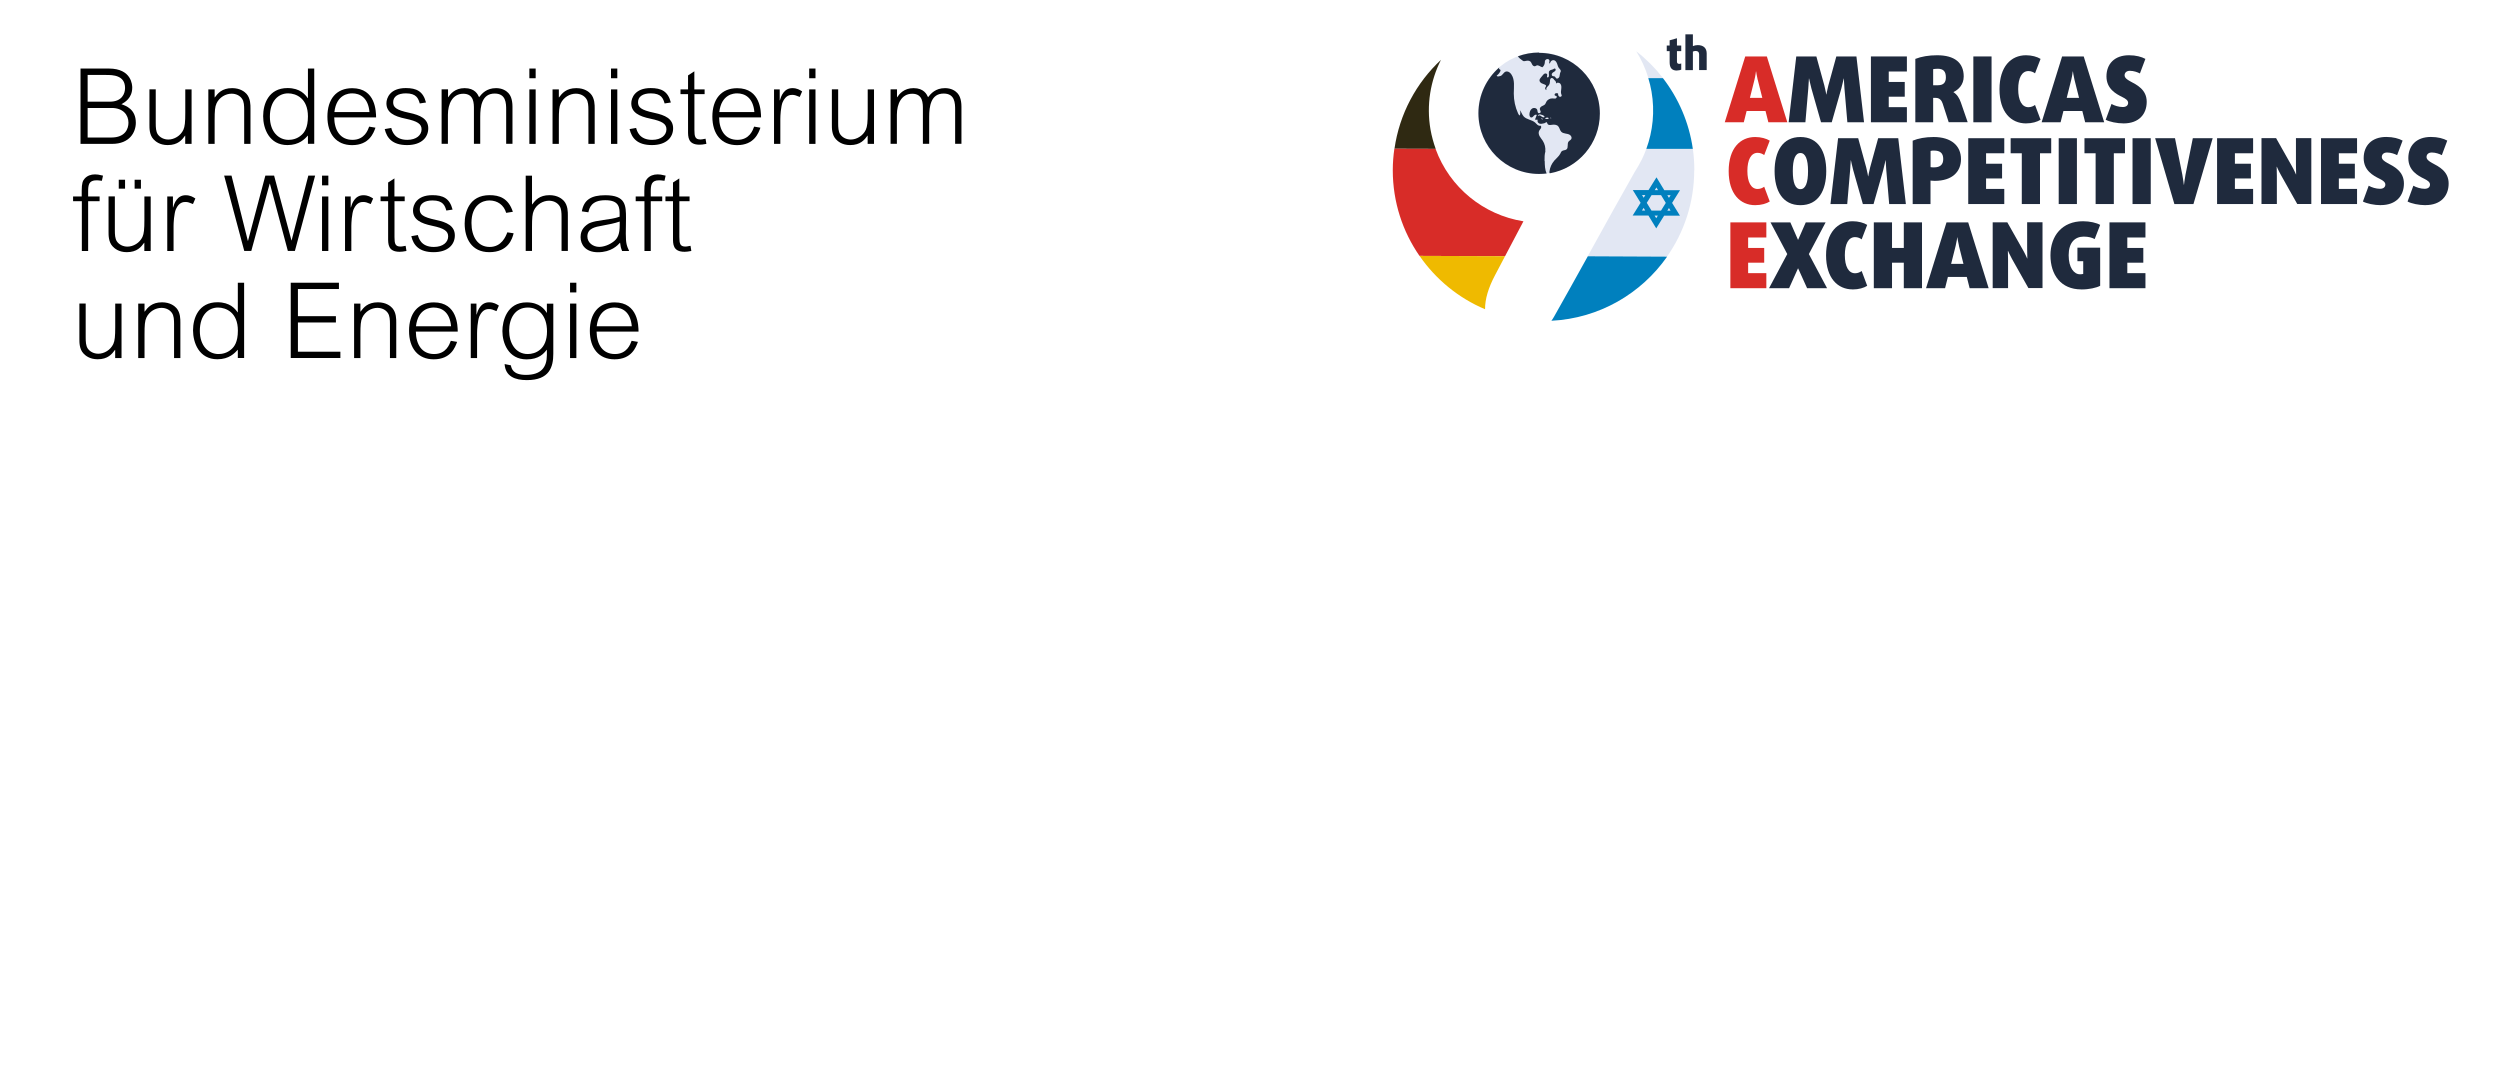 <?xml version="1.0" encoding="UTF-8"?><svg id="svg2" xmlns="http://www.w3.org/2000/svg" width="140mm" height="60mm" viewBox="0 0 396.85 170.08"><defs><style>.cls-1{fill:#efba00;}.cls-2{fill:#0080be;}.cls-3{fill:#e2e7f3;}.cls-4{fill:#1f2a3d;}.cls-5{isolation:isolate;}.cls-6{fill:#2f2912;}.cls-7{fill:#d82c28;}</style></defs><path class="cls-3" d="M253.93,17.98c0,5.32-4.31,9.64-9.64,9.64s-9.64-4.31-9.64-9.64,4.31-9.64,9.64-9.64,9.64,4.31,9.64,9.64"/><path class="cls-7" d="M280.71,19.41l-.45-1.79h-3l-.45,1.79h-3.02l3.25-10.45h3.43l3.25,10.45h-3.02M279.02,12.68c-.16-.64-.25-1.34-.25-1.34h-.03s-.08.71-.24,1.34l-.72,2.86h1.97l-.72-2.86Z"/><path class="cls-4" d="M293.25,19.41l-.46-5.38c-.06-.72-.1-1.56-.1-1.56h-.03s-.16.82-.36,1.56l-1.53,5.38h-1.7l-1.53-5.38c-.2-.74-.36-1.56-.36-1.56h-.03s-.04.84-.1,1.56l-.46,5.38h-2.66l1.21-10.45h3.19l1.27,4.62c.17.64.3,1.41.3,1.41h.03s.13-.78.3-1.41l1.27-4.62h3.19l1.21,10.45h-2.65"/><polygon class="cls-4" points="296.99 19.41 296.99 8.96 302.7 8.96 302.7 11.35 299.82 11.35 299.82 13.01 302.36 13.01 302.36 15.35 299.82 15.35 299.82 17.01 302.7 17.01 302.7 19.41 296.99 19.41"/><path class="cls-4" d="M309.34,19.41l-.97-3c-.16-.49-.51-.87-1.05-.87h-.45v3.87h-2.83v-10.06c.92-.37,2.15-.58,3.45-.58,2.8,0,4.23,1.2,4.23,3.36,0,1.34-.85,2.11-1.62,2.48v.03c.56.35.94.95,1.18,1.66l1.07,3.1h-3.02M307.56,10.92c-.24,0-.52.01-.69.06v2.55h.78c.87,0,1.24-.46,1.24-1.23,0-.94-.37-1.39-1.33-1.39"/><rect class="cls-4" x="313.25" y="8.96" width="2.89" height="10.45"/><path class="cls-4" d="M321.61,19.59c-2.38,0-4.21-1.8-4.21-5.41s1.83-5.41,4.21-5.41c.92,0,1.79.25,2.31.58l-.88,2.29c-.25-.19-.62-.36-1.04-.36-1.06,0-1.63,1.1-1.63,2.87s.58,2.87,1.63,2.87c.42,0,.79-.17,1.04-.36l.88,2.35c-.52.33-1.34.58-2.31.58"/><path class="cls-4" d="M331,19.41l-.45-1.79h-3l-.45,1.79h-3.01l3.25-10.45h3.43l3.25,10.45h-3.02M329.31,12.68c-.16-.64-.25-1.34-.25-1.34h-.03s-.08.71-.24,1.34l-.72,2.86h1.96l-.72-2.86Z"/><path class="cls-4" d="M337.12,19.59c-1.08,0-2.27-.26-2.86-.58l.92-2.51c.46.27,1.17.49,1.79.49.58,0,.85-.3.85-.66,0-.4-.39-.66-.91-.92-1.02-.5-2.53-1.31-2.53-3.28s1.27-3.36,3.58-3.36c1.11,0,2,.25,2.6.58l-.87,2.31c-.36-.19-.98-.42-1.59-.42-.56,0-.84.32-.84.71s.36.67.88.95c1.05.56,2.63,1.31,2.63,3.26s-1.23,3.43-3.67,3.43"/><path class="cls-7" d="M278.62,32.57c-2.38,0-4.21-1.8-4.21-5.41s1.83-5.41,4.21-5.41c.92,0,1.79.25,2.31.58l-.88,2.29c-.25-.19-.62-.36-1.04-.36-1.05,0-1.63,1.1-1.63,2.87s.58,2.87,1.63,2.87c.42,0,.79-.17,1.04-.36l.88,2.35c-.52.33-1.34.58-2.31.58"/><path class="cls-4" d="M285.8,32.57c-2.83,0-4.1-2.29-4.1-5.41s1.27-5.41,4.1-5.41,4.1,2.29,4.1,5.41-1.27,5.41-4.1,5.41M285.8,24.29c-.81,0-1.21,1-1.21,2.87s.4,2.87,1.21,2.87,1.21-1,1.21-2.87-.41-2.87-1.21-2.87"/><path class="cls-4" d="M299.89,32.39l-.46-5.38c-.05-.72-.1-1.56-.1-1.56h-.03s-.16.82-.36,1.56l-1.53,5.38h-1.7l-1.53-5.38c-.2-.74-.36-1.56-.36-1.56h-.03s-.04.84-.1,1.56l-.46,5.38h-2.66l1.21-10.45h3.19l1.27,4.62c.17.64.3,1.42.3,1.42h.03s.13-.78.3-1.42l1.27-4.62h3.19l1.21,10.45h-2.66"/><path class="cls-4" d="M307.13,28.71c-.25,0-.52-.02-.68-.04v3.72h-2.83v-10.06c.88-.36,2.01-.58,3.33-.58,2.81,0,4.34,1.4,4.34,3.52,0,1.96-1.36,3.44-4.17,3.44M306.99,23.9c-.2,0-.41.01-.53.06v2.57c.11.03.32.04.53.04,1.01,0,1.48-.45,1.48-1.32,0-.95-.49-1.35-1.48-1.35"/><polygon class="cls-4" points="312.44 32.39 312.44 21.94 318.16 21.94 318.16 24.33 315.27 24.33 315.27 25.99 317.81 25.99 317.81 28.33 315.27 28.33 315.27 29.99 318.16 29.99 318.16 32.39 312.44 32.39"/><polygon class="cls-4" points="323.83 24.33 323.83 32.39 320.94 32.39 320.94 24.33 319.17 24.33 319.17 21.94 325.61 21.94 325.61 24.33 323.83 24.33"/><rect class="cls-4" x="326.8" y="21.94" width="2.89" height="10.45"/><polygon class="cls-4" points="335.55 24.33 335.55 32.39 332.66 32.39 332.66 24.33 330.89 24.33 330.89 21.94 337.32 21.94 337.32 24.33 335.55 24.33"/><rect class="cls-4" x="338.52" y="21.94" width="2.89" height="10.45"/><path class="cls-4" d="M348.19,32.39h-3.03l-3.05-10.45h3.15l1.16,5.77c.14.71.24,1.62.24,1.62h.03s.1-.91.24-1.62l1.16-5.77h3.15l-3.05,10.45"/><polygon class="cls-4" points="351.94 32.39 351.94 21.94 357.66 21.94 357.66 24.33 354.77 24.33 354.77 25.99 357.31 25.99 357.31 28.33 354.77 28.33 354.77 29.99 357.66 29.99 357.66 32.39 351.94 32.39"/><path class="cls-4" d="M364.67,32.39l-2.6-4.62c-.36-.63-.64-1.3-.64-1.3h-.03s.03.74.03,1.44v4.47h-2.44v-10.45h2.32l2.51,4.45c.35.61.64,1.3.64,1.3h.03s-.03-.76-.03-1.49v-4.26h2.44v10.45h-2.24"/><polygon class="cls-4" points="368.44 32.39 368.44 21.94 374.16 21.94 374.16 24.33 371.27 24.33 371.27 25.99 373.81 25.99 373.81 28.33 371.27 28.33 371.27 29.99 374.16 29.99 374.16 32.39 368.44 32.39"/><path class="cls-4" d="M377.95,32.57c-1.08,0-2.26-.26-2.86-.58l.92-2.51c.46.27,1.17.49,1.79.49.58,0,.85-.3.85-.67,0-.4-.39-.66-.91-.92-1.02-.5-2.53-1.31-2.53-3.28s1.27-3.36,3.58-3.36c1.11,0,2.01.25,2.6.58l-.87,2.31c-.36-.19-.98-.42-1.59-.42-.56,0-.84.32-.84.71s.36.66.88.95c1.05.56,2.63,1.31,2.63,3.26s-1.23,3.43-3.67,3.43"/><path class="cls-4" d="M385.04,32.57c-1.08,0-2.27-.26-2.86-.58l.92-2.51c.46.27,1.17.49,1.79.49.58,0,.85-.3.85-.67,0-.4-.39-.66-.91-.92-1.03-.5-2.53-1.31-2.53-3.28s1.27-3.36,3.58-3.36c1.11,0,2.01.25,2.6.58l-.86,2.31c-.36-.19-.98-.42-1.59-.42-.56,0-.84.32-.84.71s.36.66.88.95c1.05.56,2.63,1.31,2.63,3.26s-1.23,3.43-3.66,3.43"/><polygon class="cls-7" points="274.68 45.75 274.68 35.3 280.39 35.3 280.39 37.7 277.5 37.7 277.5 39.36 280.05 39.36 280.05 41.7 277.5 41.7 277.5 43.36 280.39 43.36 280.39 45.75 274.68 45.75"/><polygon class="cls-4" points="286.86 45.75 285.44 42.61 285.41 42.61 284 45.75 280.82 45.75 283.71 40.33 281.05 35.3 284.2 35.3 285.41 38.06 285.44 38.06 286.65 35.3 289.8 35.3 287.14 40.33 290.03 45.75 286.86 45.75"/><path class="cls-4" d="M294.09,45.94c-2.38,0-4.22-1.8-4.22-5.41s1.83-5.41,4.22-5.41c.92,0,1.79.25,2.31.58l-.88,2.3c-.24-.19-.62-.36-1.04-.36-1.06,0-1.63,1.1-1.63,2.87s.58,2.87,1.63,2.87c.42,0,.79-.17,1.04-.36l.88,2.35c-.52.33-1.34.58-2.31.58"/><polygon class="cls-4" points="302.21 45.75 302.21 41.7 300.34 41.7 300.34 45.75 297.45 45.75 297.45 35.3 300.34 35.3 300.34 39.36 302.21 39.36 302.21 35.3 305.1 35.3 305.1 45.75 302.21 45.75"/><path class="cls-4" d="M312.66,45.75l-.45-1.79h-3l-.45,1.79h-3.02l3.25-10.45h3.44l3.25,10.45h-3.02M310.97,39.03c-.16-.64-.25-1.34-.25-1.34h-.03s-.09.71-.25,1.34l-.72,2.86h1.96l-.72-2.86Z"/><path class="cls-4" d="M322,45.75l-2.6-4.62c-.36-.64-.64-1.3-.64-1.3h-.03s.03.74.03,1.44v4.47h-2.44v-10.45h2.32l2.51,4.44c.35.61.64,1.3.64,1.3h.03s-.03-.76-.03-1.49v-4.26h2.44v10.45h-2.24"/><path class="cls-4" d="M330.38,45.94c-3.23,0-4.89-2.32-4.89-5.41s1.85-5.41,5.17-5.41c1.1,0,2.17.26,2.72.58l-.87,2.25c-.4-.22-.97-.39-1.73-.39-1.42,0-2.4.95-2.4,2.96s.87,3.02,1.79,3.02c.23,0,.39-.01.52-.06v-2.02h-.92v-2.14h3.61v6.05c-.61.32-1.76.58-2.99.58"/><polygon class="cls-4" points="334.86 45.75 334.86 35.3 340.57 35.3 340.57 37.7 337.69 37.7 337.69 39.36 340.23 39.36 340.23 41.7 337.69 41.7 337.69 43.36 340.57 43.36 340.57 45.75 334.86 45.75"/><path class="cls-3" d="M268.96,27.02c0-1.15-.08-2.28-.24-3.39h-7.02s-.36,0-.36,0c-.21.59-.46,1.16-.73,1.72h0s-.02.03-.03.04c-.32.66-.69,1.29-1.09,1.91-2.02,3.54-4.8,8.57-7.46,13.38l12.59.06c2.72-3.88,4.32-8.61,4.32-13.71"/><path class="cls-3" d="M259.74,8.14c.81,1.3,1.46,2.72,1.92,4.24h2.32c-1.23-1.58-2.65-3.01-4.24-4.24"/><path class="cls-2" d="M268.72,23.63c-.6-4.19-2.28-8.04-4.75-11.23h-2.32c.21.68.38,1.39.51,2.12.55,3.17.21,6.29-.82,9.11h.36s7.02,0,7.02,0Z"/><path class="cls-2" d="M246.26,50.92c7.61-.38,14.27-4.32,18.38-10.18l-12.59-.06c-1.97,3.55-3.88,6.98-5.36,9.59-.13.23-.27.45-.43.66"/><path class="cls-2" d="M265.43,32.21l1.26-2.02h-2.5s-1.24-2.04-1.24-2.04l-1.26,2.02h-2.5s1.24,2.02,1.24,2.02l-1.26,2.02h2.5s1.24,2.04,1.24,2.04l1.26-2.02h2.5s-1.24-2.02-1.24-2.02ZM265.19,30.99l-.26.42-.26-.42h.51ZM264.43,32.21l-.76,1.22h-1.51s-.75-1.23-.75-1.23l.76-1.22h1.51s.75,1.23.75,1.23ZM262.94,29.76l.26.42h-.52s.26-.42.26-.42ZM260.67,30.97h.51s-.26.42-.26.42l-.26-.42ZM260.65,33.41l.26-.41.25.42h-.51ZM262.91,34.64l-.26-.42h.52s-.26.42-.26.42ZM264.93,33.02l.25.42h-.51s.26-.42.26-.42Z"/><path class="cls-6" d="M227.08,20.58c-.68-3.93-.01-7.78,1.66-11.08-3.91,3.64-6.59,8.57-7.38,14.11l6.54.02c-.35-.98-.63-2-.82-3.05"/><path class="cls-7" d="M238.91,40.67l2.92-5.54h0c-6.32-1-11.73-5.37-13.95-11.5l-6.54-.02c-.16,1.12-.25,2.25-.25,3.42,0,5.05,1.57,9.73,4.24,13.59l13.57.05Z"/><path class="cls-1" d="M235.74,49.08c-.02-1.58.53-3.42,1.59-5.41l1.58-3-13.57-.05c2.58,3.73,6.18,6.69,10.4,8.47"/><path class="cls-4" d="M244.3,8.34c-1.18,0-2.3.21-3.35.6.19.28.48.49.76.69.04.03.08.06.13.07.07.02.14,0,.21,0,.29-.06.61-.14.85.04.16.12.22.32.31.49.09.17.28.34.47.28.08-.02.14-.08.22-.11.31-.13.6.19.93.28.22-.17.37-.45.39-.73,0-.09,0-.18.02-.27.05-.18.24-.32.43-.31.11,0,.23.07.27.18.07.17-.07.37,0,.54.11-.02.14-.16.19-.26.1-.22.38-.34.6-.26.23.08.36.32.45.55.08.23.13.48.28.67.12.16.32.31.3.51,0,.08-.06.15-.09.23-.08.21-.06.44-.13.65-.08.21-.34.38-.51.25-.1-.08-.12-.22-.23-.28-.11-.07-.25-.03-.36-.09-.11-.06-.14-.22-.1-.34.05-.12.15-.21.26-.27.12-.08.26-.14.32-.27.07-.13-.01-.33-.15-.31-.06,0-.1.05-.15.08-.21.14-.52.11-.67.31-.18.22-.03.55-.08.83-.02.12-.15.26-.25.19-.12-.08,0-.27-.01-.42-.02-.16-.22-.24-.37-.19-.15.04-.26.17-.36.3-.09.11-.18.22-.27.32-.12.14-.24.3-.23.49.01.19.17.35.34.44.17.09.37.13.54.22.07.04.15.09.16.17.02.11-.09.2-.13.3-.06.16.04.36.21.39-.09-.13-.04-.32.06-.45.1-.13.23-.23.33-.36.09-.14.13-.31.14-.48.01-.22,0-.49.19-.6.19-.11.4.09.51.29h0c.2.11.33.36.27.59.13-.25.54-.2.71.03.17.23.15.54.12.82-.04.28-.09.57.02.84.02.06.06.12.06.18,0,.18-.26.27-.41.16-.15-.11-.18-.31-.17-.49-.14-.04-.29-.07-.43,0-.13.07-.18.28-.05.35.06.03.13.02.19.05.15.08.07.33-.08.39-.16.06-.33,0-.5,0-.4-.03-.81.19-1,.55-.06.12-.11.26-.19.37-.13.16-.34.22-.52.32-.18.1-.35.27-.32.48.02.14.14.26.14.41,0,.2-.31.3-.43.14-.09-.12-.07-.29-.11-.43-.09-.32-.56-.41-.84-.22-.28.19-.39.55-.41.89-.01.22.07.5.28.52.18.02.31-.15.43-.28.12-.13.33-.24.46-.12-.1.25-.19.49-.29.74.15,0,.31.02.46.03-.15.19,0,.5.23.59.23.09.49.03.72-.03.09-.02.19-.05.26-.11.04-.03.07-.07.11-.08.13-.03.16.17.22.28.12.22.43.18.68.14.35-.06.76-.03,1,.22.23.25.26.64.5.89.17.17.43.24.67.28.24.04.5.08.7.22.2.14.34.42.22.64-.1.18-.32.26-.44.42-.26.35.01.95-.32,1.23-.2.17-.53.11-.74.28-.12.1-.18.26-.25.4-.22.43-.63.73-.95,1.1-.42.48-.69,1.09-.77,1.72-.01.09-.02.19.03.27,0,.01.02.02.02.03,4.52-.8,7.95-4.74,7.95-9.49,0-5.32-4.31-9.63-9.64-9.63M244.82,18.95c-.09-.02-.17-.07-.16-.16-.11.03,0,0,0,0h0s.02,0,.04,0c.17-.05.15.12.15.12,0-.04.06-.02.06.02,0,.03-.05.04-.08.04M245.12,18.61c-.11.05-.24,0-.34-.06-.1-.07-.18-.15-.29-.2-.11-.05-.25-.04-.32.05l-.05-.08c.11-.14.31-.2.48-.14.03.01.07.03.1.04.05.02.1.03.15.04.11.04.21.1.29.19.02.02.04.05.04.08,0,.04-.03.06-.07.08M245.79,18.86s-.06.02-.09.03c-.08,0-.16.01-.23,0-.06,0-.13,0-.18-.04l.02-.09c.1-.08.24-.11.37-.09.05,0,.1.03.13.07.01.01.02.03.02.04,0,.03-.01.06-.04.08M246.1,18.79s0-.09,0-.13l.19.09s-.15.01-.18.04"/><path class="cls-4" d="M245.18,25.56c0-.53-.01-1.06.15-1.57l-.03.05c.06-.59-.08-1.19-.4-1.69-.16-.25-.37-.48-.51-.74-.14-.26-.2-.6-.06-.86.07-.14.19-.25.27-.38.07-.14.08-.33-.04-.42-.17.05-.36-.02-.5-.13-.14-.11-.25-.25-.38-.37-.52-.45-1.35-.46-1.81-.97-.27-.3-.36-.71-.62-1.01.11.27.11.58.01.86-.14-.05-.22-.19-.28-.33-.45-.98-.68-2.07-.68-3.15,0-1.04.2-2.17-.38-3.03-.17-.26-.45-.5-.76-.48-.51.03-.59.69-1.09.75l-.2.03c-.14.13-.12-.05-.3-.1.24-.18.45-.41.58-.68.04-.08.08-.2.01-.27-.04-.04-.1-.05-.14-.09-.08-.06-.08-.18-.03-.27-2.02,1.77-3.3,4.36-3.3,7.26,0,5.32,4.31,9.64,9.64,9.64.4,0,.79-.03,1.18-.07-.27-.61-.29-1.3-.3-1.97"/><path class="cls-4" d="M266.19,11.2c-.81,0-1.15-.44-1.15-1.32v-1.76h-.46v-.89h.46v-.83l1.16-.33v1.16h.68v.89h-.68v1.67c0,.27.16.35.38.35.11,0,.22-.03.3-.07v.99c-.13.06-.41.13-.69.13"/><path class="cls-4" d="M269.72,11.13v-2.51c0-.35-.19-.53-.56-.53-.15,0-.32.04-.43.1v2.94h-1.19v-5.68h1.19v1.87c.22-.09.48-.16.75-.16.93,0,1.44.47,1.44,1.33v2.63h-1.19"/><g class="cls-5"><g class="cls-5"><path d="M12.77,10.88h4.51c3.66,0,3.71,2.7,3.71,3.02,0,1.69-1.2,2.35-1.72,2.64.7.25,2.29.78,2.29,2.94,0,1.5-.97,3.36-3.77,3.36h-5.01v-11.95ZM13.91,16.14h3.52c1.94,0,2.42-1.29,2.42-2.17,0-2.05-1.97-2.07-3-2.07h-2.94v4.24ZM13.91,17.14v4.69h3.76c2.19,0,2.72-1.37,2.72-2.35,0-1.24-.85-2.34-2.67-2.34h-3.81Z"/><path d="M29.4,22.83v-1.29h-.03c-.47.65-1.12,1.49-2.75,1.49-1.3,0-1.97-.62-2.25-.92-.67-.7-.65-1.79-.65-2.29v-5.64h1v5.36c0,.7.03,1.35.33,1.79.35.5.97.82,1.67.82.93,0,1.94-.58,2.39-1.55.23-.52.3-1.2.3-2.67v-3.74h1v8.65h-1Z"/><path d="M34.07,14.19v1.27h.03c.47-.63,1.12-1.47,2.75-1.47,1.3,0,2,.6,2.29.92.63.72.62,1.77.62,2.29v5.64h-1v-5.38c0-.7-.03-1.33-.33-1.77-.35-.52-.97-.82-1.67-.82-.93,0-1.94.57-2.39,1.54-.25.53-.3,1.2-.3,2.67v3.76h-1v-8.65h1Z"/><path d="M48.88,10.88h1v11.95h-1v-1.32c-.48.53-1.37,1.52-3.25,1.52-2.9,0-3.86-2.62-3.86-4.59s.9-4.46,3.87-4.46c2.02,0,2.82,1.05,3.21,1.6h.03v-4.71ZM45.79,22.2c.57,0,1.37-.13,2.07-.77.43-.38,1.02-1.1,1.02-2.95,0-2.91-1.92-3.66-3.15-3.66-1.49,0-2.89,1.15-2.89,3.71,0,2.4,1.4,3.67,2.96,3.67Z"/><path d="M53.05,18.63c.03,2.09.98,3.57,2.9,3.57s2.45-1.55,2.65-2.1l1,.17c-.3.83-.98,2.77-3.71,2.77-2.49,0-3.92-1.75-3.92-4.52s1.4-4.52,3.94-4.52c3.76,0,3.77,3.77,3.79,4.64h-6.66ZM58.65,17.79c-.2-2.3-1.52-2.97-2.75-2.97-.52,0-2.49.13-2.82,2.97h5.58Z"/><path d="M66.63,16.42c-.23-.77-.5-1.6-2.2-1.6-1.27,0-2.02.52-2.02,1.4,0,.8.43,1.24,2.57,1.69,1.75.37,3,.95,3,2.47,0,1.4-1.04,2.65-3.37,2.65s-3.21-1.13-3.54-2.54l1.04-.18c.13.48.5,1.89,2.54,1.89,1.47,0,2.27-.77,2.27-1.67,0-.85-.63-1.29-2.54-1.69-1.84-.38-3.04-1-3.04-2.44,0-.85.58-2.42,3.07-2.42,1.7,0,2.75.5,3.21,2.29l-.98.15Z"/><path d="M71.12,14.19v1.24h.03c.32-.48,1.04-1.44,2.6-1.44,1.65,0,2.1,1,2.3,1.44.45-.57,1.17-1.44,2.7-1.44.95,0,1.6.4,1.95.78.3.32.65.95.65,2.17v5.89h-1v-5.38c0-1.07-.03-2.6-1.82-2.6-2.04,0-2.3,2.02-2.3,3.72v4.26h-1v-5.48c0-.9.03-2.47-1.69-2.47s-2.44,1.62-2.44,3.34v4.61h-1v-8.65h1Z"/><path d="M85.03,10.88v1.54h-1v-1.54h1ZM85.03,14.19v8.65h-1v-8.65h1Z"/><path d="M88.71,14.19v1.27h.03c.47-.63,1.12-1.47,2.75-1.47,1.3,0,2,.6,2.29.92.63.72.62,1.77.62,2.29v5.64h-1v-5.38c0-.7-.03-1.33-.33-1.77-.35-.52-.97-.82-1.67-.82-.93,0-1.94.57-2.39,1.54-.25.53-.3,1.2-.3,2.67v3.76h-1v-8.65h1Z"/><path d="M97.99,10.88v1.54h-1v-1.54h1ZM97.99,14.19v8.65h-1v-8.65h1Z"/><path d="M105.5,16.42c-.23-.77-.5-1.6-2.2-1.6-1.27,0-2.02.52-2.02,1.4,0,.8.43,1.24,2.57,1.69,1.75.37,3,.95,3,2.47,0,1.4-1.04,2.65-3.37,2.65s-3.21-1.13-3.54-2.54l1.04-.18c.13.48.5,1.89,2.54,1.89,1.47,0,2.27-.77,2.27-1.67,0-.85-.63-1.29-2.54-1.69-1.84-.38-3.04-1-3.04-2.44,0-.85.58-2.42,3.07-2.42,1.7,0,2.75.5,3.21,2.29l-.98.15Z"/><path d="M110.23,14.19h1.62v.75h-1.62v5.68c0,1.07.12,1.52.97,1.52.13,0,.28-.02.8-.12l.13.82c-.53.1-.77.13-1.07.13-1.87,0-1.84-1.25-1.84-2.22v-5.81h-1.2v-.75h1.2v-2.22l1-.65v2.87Z"/><path d="M114.15,18.63c.03,2.09.99,3.57,2.91,3.57s2.45-1.55,2.65-2.1l1,.17c-.3.83-.98,2.77-3.71,2.77-2.49,0-3.92-1.75-3.92-4.52s1.4-4.52,3.94-4.52c3.76,0,3.77,3.77,3.79,4.64h-6.66ZM119.75,17.79c-.2-2.3-1.52-2.97-2.75-2.97-.52,0-2.49.13-2.82,2.97h5.58Z"/><path d="M123.77,14.19v1.74h.03c.18-.63.62-1.94,1.99-1.94.72,0,1.17.28,1.54.52l-.38.88c-.55-.23-.82-.33-1.17-.33-.32,0-1.04.02-1.54,1.15-.15.32-.23.9-.3,1.45-.05.43-.07,1-.07,1.22v3.96h-1v-8.65h.9Z"/><path d="M129.45,10.88v1.54h-1v-1.54h1ZM129.45,14.19v8.65h-1v-8.65h1Z"/><path d="M137.73,22.83v-1.29h-.03c-.47.65-1.12,1.49-2.75,1.49-1.3,0-1.97-.62-2.25-.92-.67-.7-.65-1.79-.65-2.29v-5.64h1v5.36c0,.7.03,1.35.33,1.79.35.5.97.82,1.67.82.93,0,1.94-.58,2.39-1.55.23-.52.3-1.2.3-2.67v-3.74h1v8.65h-1Z"/><path d="M142.39,14.19v1.24h.03c.32-.48,1.04-1.44,2.6-1.44,1.65,0,2.1,1,2.3,1.44.45-.57,1.17-1.44,2.7-1.44.95,0,1.6.4,1.95.78.3.32.65.95.65,2.17v5.89h-1v-5.38c0-1.07-.03-2.6-1.82-2.6-2.04,0-2.3,2.02-2.3,3.72v4.26h-1v-5.48c0-.9.03-2.47-1.69-2.47s-2.44,1.62-2.44,3.34v4.61h-1v-8.65h1Z"/><path d="M12.97,31.19v-.92c0-1.19.17-1.59.47-1.92.4-.45.98-.67,1.64-.67.32,0,.57.03,1.27.2l-.18.82c-.5-.07-.67-.08-.85-.08-1.24,0-1.33.75-1.33,1.8v.77h1.82v.75h-1.82v7.9h-1v-7.9h-1.39v-.75h1.39Z"/><path d="M22.91,39.83v-1.29h-.03c-.47.65-1.12,1.49-2.75,1.49-1.3,0-1.97-.62-2.25-.92-.67-.7-.65-1.79-.65-2.29v-5.64h1v5.36c0,.7.03,1.35.33,1.79.35.5.97.82,1.67.82.93,0,1.94-.58,2.39-1.55.23-.52.3-1.2.3-2.67v-3.74h1v8.65h-1ZM19.85,28.53v1.42h-1v-1.42h1ZM22.37,28.53v1.42h-1v-1.42h1Z"/><path d="M27.45,31.19v1.74h.03c.18-.63.62-1.94,1.99-1.94.72,0,1.17.28,1.54.52l-.38.88c-.55-.23-.82-.33-1.17-.33-.32,0-1.04.02-1.54,1.15-.15.32-.23.9-.3,1.45-.05.43-.07,1-.07,1.22v3.96h-1v-8.65h.9Z"/><path d="M36.75,27.88l2.59,10.35h.03l2.75-10.35h1.39l2.75,10.28h.03l2.65-10.28h1.08l-3.21,11.95h-1.12l-2.85-10.68h-.03l-2.92,10.68h-1.12l-3.19-11.95h1.15Z"/><path d="M52.12,27.88v1.54h-1v-1.54h1ZM52.12,31.19v8.65h-1v-8.65h1Z"/><path d="M55.67,31.19v1.74h.03c.18-.63.62-1.94,1.99-1.94.72,0,1.17.28,1.54.52l-.38.88c-.55-.23-.82-.33-1.17-.33-.32,0-1.04.02-1.54,1.15-.15.32-.23.9-.3,1.45-.05.43-.07,1-.07,1.22v3.96h-1v-8.65h.9Z"/><path d="M62.62,31.19h1.62v.75h-1.62v5.68c0,1.07.12,1.52.97,1.52.13,0,.28-.02.8-.12l.13.82c-.53.1-.77.13-1.07.13-1.87,0-1.84-1.25-1.84-2.22v-5.81h-1.2v-.75h1.2v-2.22l1-.65v2.87Z"/><path d="M70.85,33.42c-.23-.77-.5-1.6-2.2-1.6-1.27,0-2.02.52-2.02,1.4,0,.8.43,1.24,2.57,1.69,1.75.37,3,.95,3,2.47,0,1.4-1.04,2.65-3.37,2.65s-3.21-1.13-3.54-2.54l1.04-.18c.13.48.5,1.89,2.54,1.89,1.47,0,2.27-.77,2.27-1.67,0-.85-.63-1.29-2.54-1.69-1.84-.38-3.04-1-3.04-2.44,0-.85.58-2.42,3.07-2.42,1.7,0,2.75.5,3.21,2.29l-.98.15Z"/><path d="M80.35,33.79c-.37-1.25-1.37-1.97-2.67-1.97-1.07,0-2.84.67-2.84,3.57,0,2.19,1,3.81,2.89,3.81s2.55-1.65,2.8-2.32l1,.15c-.2.83-.83,3-3.86,3-2.82,0-3.91-2.19-3.91-4.54,0-1.75.68-4.51,3.96-4.51,1.52,0,2.97.45,3.69,2.64l-1.07.17Z"/><path d="M84.45,27.88v4.57h.03c.47-.63,1.12-1.47,2.75-1.47,1.3,0,2,.6,2.29.92.63.72.62,1.77.62,2.29v5.64h-1v-5.38c0-.7-.03-1.33-.33-1.77-.35-.52-.97-.82-1.67-.82-.93,0-1.94.57-2.39,1.54-.25.53-.3,1.2-.3,2.67v3.76h-1v-11.95h1Z"/><path d="M92.36,33.54c.33-1.8,1.45-2.55,3.72-2.55,3.27,0,3.29,1.64,3.29,3.67,0,.18-.03,2.07-.03,2.44,0,1.54.15,1.94.53,2.74h-1.12c-.2-.52-.25-.73-.32-1.32-.38.42-1.4,1.52-3.52,1.52-1.99,0-2.75-1.25-2.75-2.4,0-.57.15-1.32.97-1.94.32-.25.72-.52,2.64-.78.87-.12,1.79-.23,2.59-.52v-.3c0-1.07,0-2.32-2.27-2.32s-2.54,1.29-2.69,1.92l-1.03-.15ZM98.36,35.17c-.72.27-1.92.5-2.75.65-1.14.2-2.37.42-2.37,1.72,0,.99.9,1.65,1.89,1.65.7,0,1.62-.32,2.34-.9.62-.5.9-1.19.9-2.55v-.57Z"/><path d="M102.28,31.19v-.92c0-1.19.17-1.59.47-1.92.4-.45.98-.67,1.64-.67.32,0,.57.03,1.27.2l-.18.82c-.5-.07-.67-.08-.85-.08-1.24,0-1.33.75-1.33,1.8v.77h1.82v.75h-1.82v7.9h-1v-7.9h-1.39v-.75h1.39Z"/><path d="M107.84,31.19h1.62v.75h-1.62v5.68c0,1.07.12,1.52.97,1.52.13,0,.28-.02.8-.12l.13.82c-.53.1-.77.13-1.07.13-1.87,0-1.84-1.25-1.84-2.22v-5.81h-1.2v-.75h1.2v-2.22l1-.65v2.87Z"/><path d="M18.28,56.83v-1.29h-.03c-.47.65-1.12,1.49-2.75,1.49-1.3,0-1.97-.62-2.25-.92-.67-.7-.65-1.79-.65-2.29v-5.64h1v5.36c0,.7.03,1.35.33,1.79.35.5.97.82,1.67.82.93,0,1.94-.58,2.39-1.55.23-.52.3-1.2.3-2.67v-3.74h1v8.65h-1Z"/><path d="M22.94,48.19v1.27h.03c.47-.63,1.12-1.47,2.75-1.47,1.3,0,2,.6,2.29.92.63.72.62,1.77.62,2.29v5.64h-1v-5.38c0-.7-.03-1.33-.33-1.77-.35-.52-.97-.82-1.67-.82-.93,0-1.94.57-2.39,1.54-.25.53-.3,1.2-.3,2.67v3.76h-1v-8.65h1Z"/><path d="M37.75,44.88h1v11.95h-1v-1.32c-.48.53-1.37,1.52-3.25,1.52-2.9,0-3.86-2.62-3.86-4.59s.9-4.46,3.87-4.46c2.02,0,2.82,1.05,3.21,1.6h.03v-4.71ZM34.67,56.2c.57,0,1.37-.13,2.07-.77.43-.38,1.02-1.1,1.02-2.95,0-2.91-1.92-3.66-3.15-3.66-1.49,0-2.89,1.15-2.89,3.71,0,2.4,1.4,3.67,2.96,3.67Z"/><path d="M53.32,50.19v1h-6.03v4.64h6.74v1h-7.88v-11.95h7.65v1h-6.51v4.31h6.03Z"/><path d="M57.21,48.19v1.27h.03c.47-.63,1.12-1.47,2.75-1.47,1.3,0,2,.6,2.29.92.63.72.62,1.77.62,2.29v5.64h-1v-5.38c0-.7-.03-1.33-.33-1.77-.35-.52-.97-.82-1.67-.82-.93,0-1.94.57-2.39,1.54-.25.53-.3,1.2-.3,2.67v3.76h-1v-8.65h1Z"/><path d="M66.01,52.63c.03,2.09.98,3.57,2.9,3.57s2.45-1.55,2.65-2.1l1,.17c-.3.83-.98,2.77-3.71,2.77-2.49,0-3.92-1.75-3.92-4.52s1.4-4.52,3.94-4.52c3.76,0,3.77,3.77,3.79,4.64h-6.66ZM71.6,51.79c-.2-2.3-1.52-2.97-2.75-2.97-.52,0-2.49.13-2.82,2.97h5.58Z"/><path d="M75.63,48.19v1.74h.03c.18-.63.62-1.94,1.99-1.94.72,0,1.17.28,1.54.52l-.38.88c-.55-.23-.82-.33-1.17-.33-.32,0-1.04.02-1.54,1.15-.15.32-.23.9-.3,1.45-.05.43-.07,1-.07,1.22v3.96h-1v-8.65h.9Z"/><path d="M87.83,48.19v7.96c0,2.1-.6,4.19-4.19,4.19-1.87,0-3.41-.57-3.54-2.55l.99.2c.12.52.32,1.52,2.4,1.52,2.4,0,3.32-1.2,3.32-3.15v-.83h-.03c-.45.58-1.22,1.52-3.19,1.52-2.92,0-3.84-2.64-3.84-4.49,0-1.59.7-4.56,3.84-4.56,2.07,0,2.87,1.13,3.19,1.65h.03v-1.45h1.02ZM83.79,48.82c-2.02,0-2.97,1.72-2.97,3.67s1,3.71,2.96,3.71c1.19,0,3.05-.7,3.05-3.59,0-2.54-1.37-3.79-3.04-3.79Z"/><path d="M91.49,44.88v1.54h-1v-1.54h1ZM91.49,48.19v8.65h-1v-8.65h1Z"/><path d="M94.7,52.63c.03,2.09.99,3.57,2.91,3.57s2.45-1.55,2.65-2.1l1,.17c-.3.83-.98,2.77-3.71,2.77-2.49,0-3.92-1.75-3.92-4.52s1.4-4.52,3.94-4.52c3.76,0,3.77,3.77,3.79,4.64h-6.66ZM100.29,51.79c-.2-2.3-1.52-2.97-2.75-2.97-.52,0-2.49.13-2.82,2.97h5.58Z"/></g></g></svg>